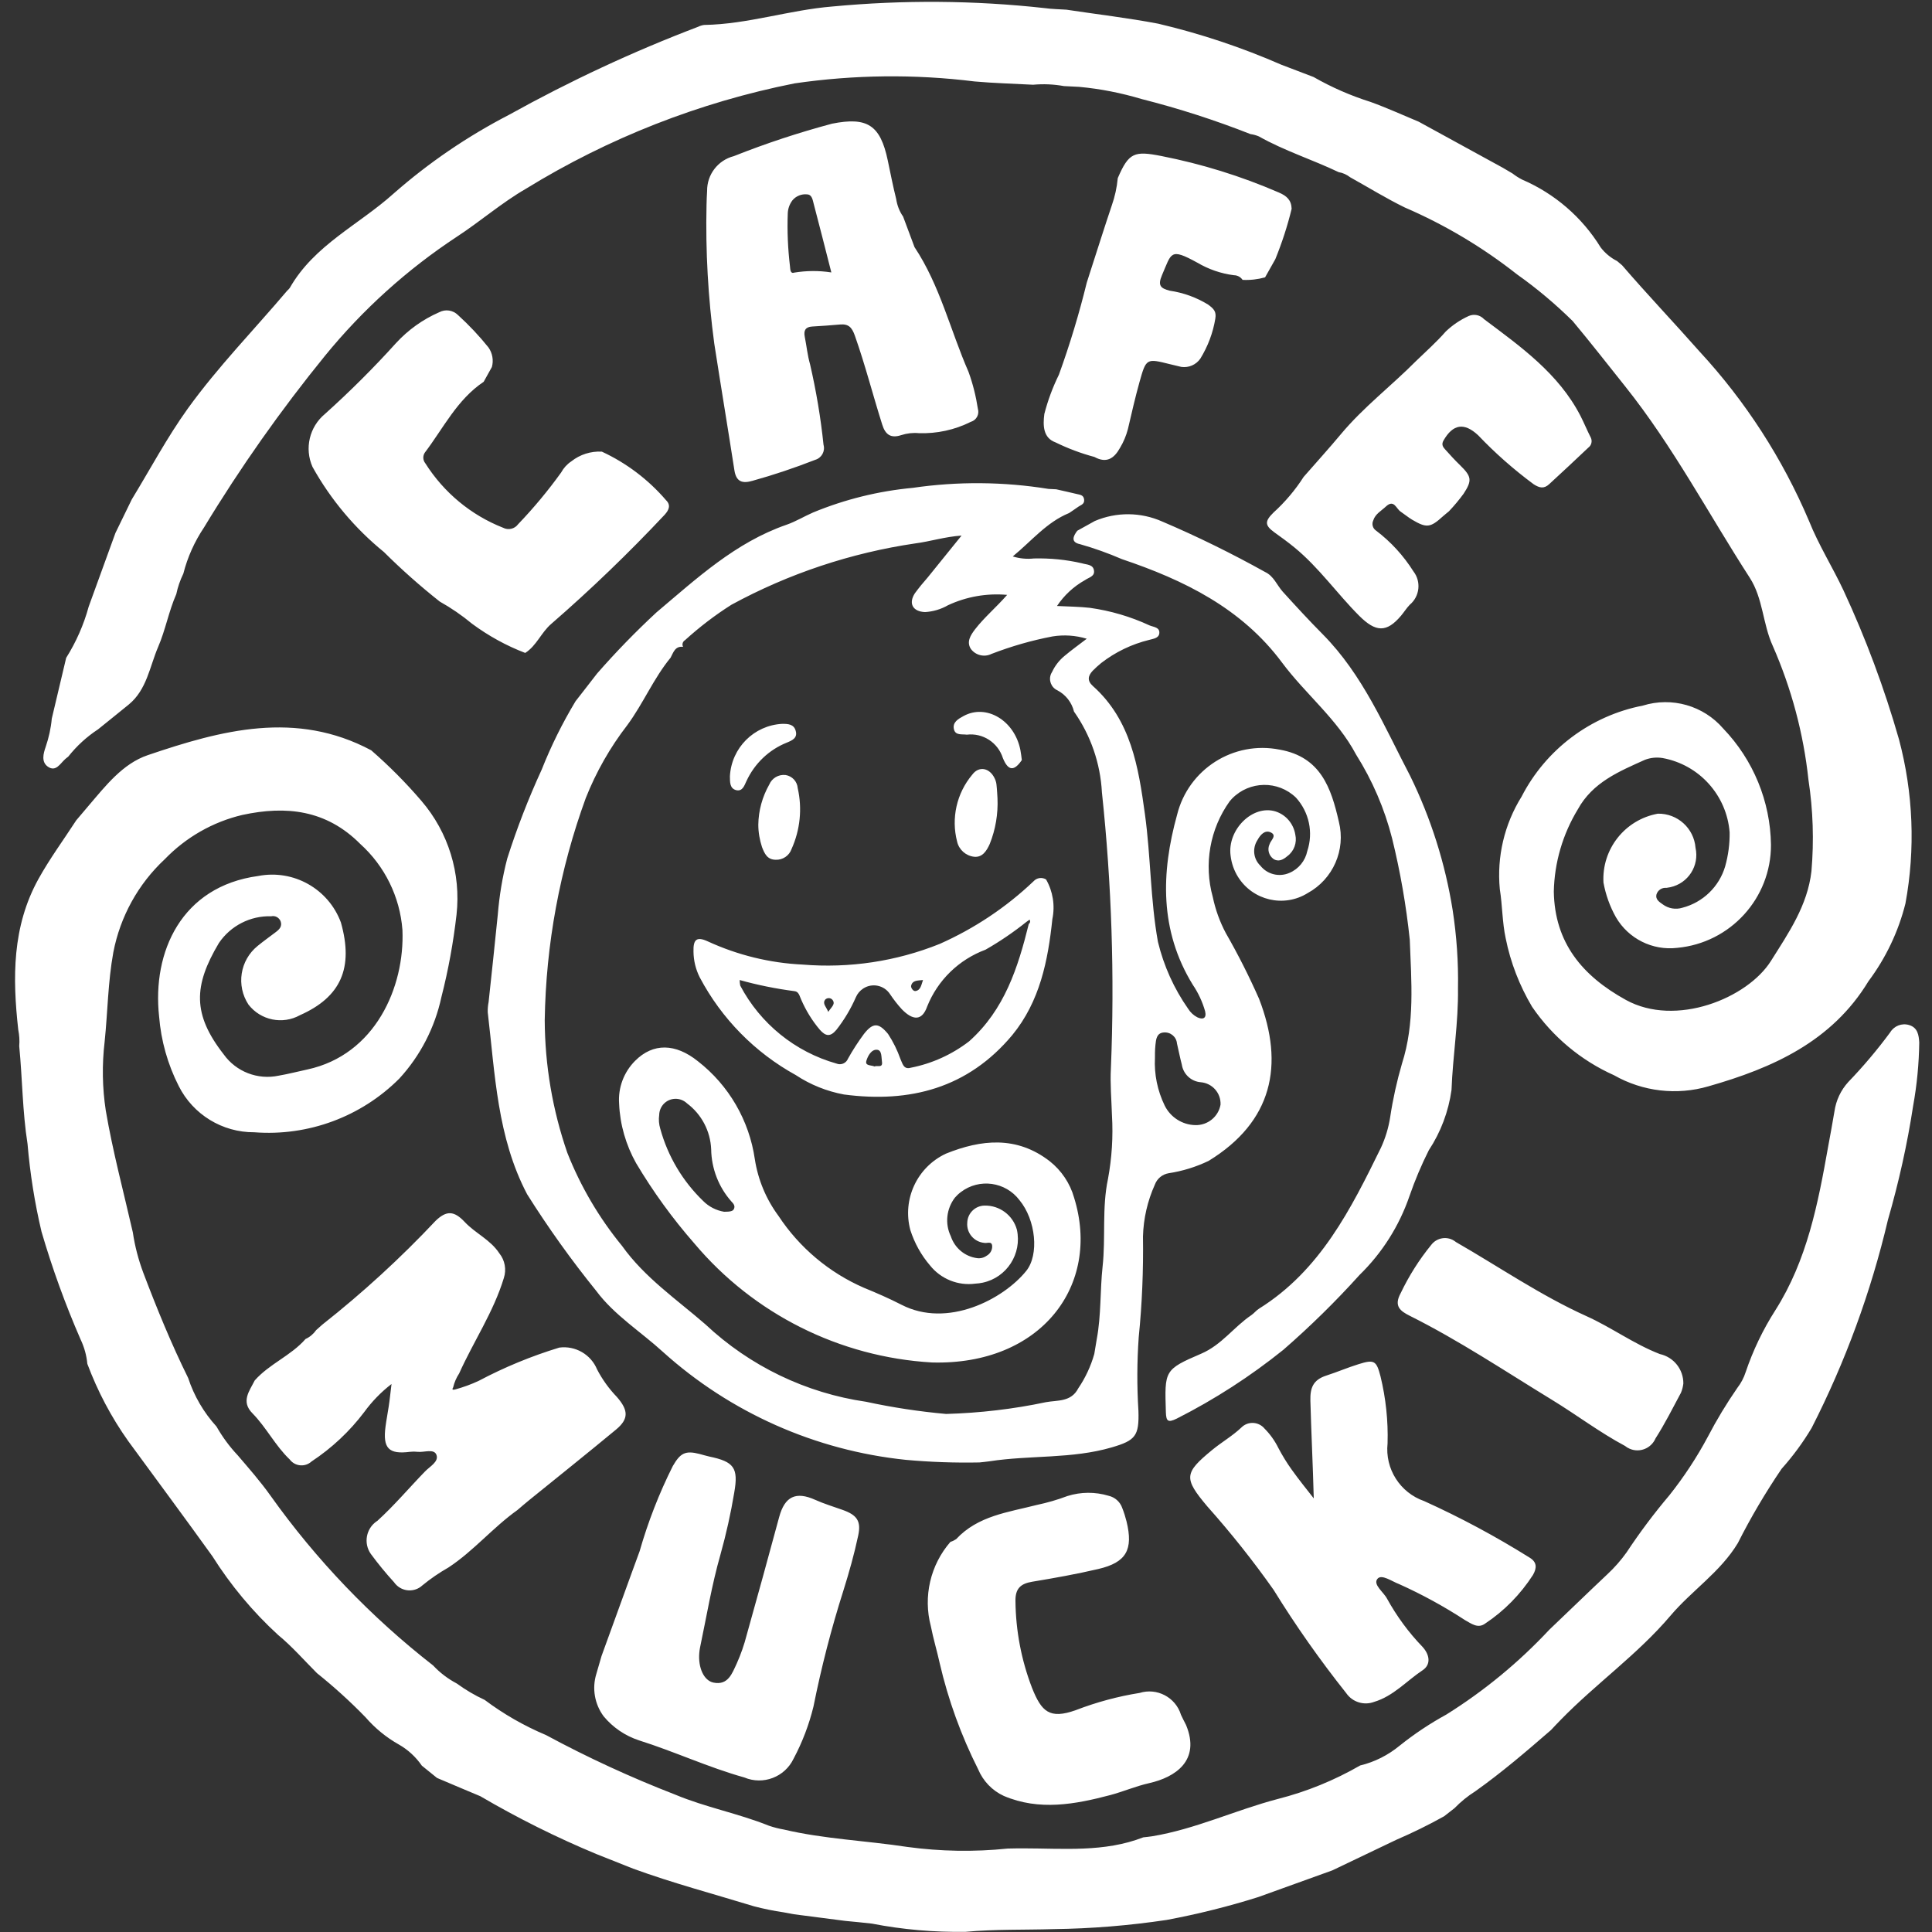 <?xml version="1.0" encoding="utf-8"?>
<!-- Generator: Adobe Illustrator 24.0.2, SVG Export Plug-In . SVG Version: 6.00 Build 0)  -->
<svg version="1.1" id="Ebene_1" xmlns="http://www.w3.org/2000/svg" xmlns:xlink="http://www.w3.org/1999/xlink" x="0px" y="0px"
	 viewBox="0 0 200 200" style="enable-background:new 0 0 200 200;" xml:space="preserve">
<rect x="0" y="0" width="200" height="200" fill="#333333" stroke="none"/>
<style type="text/css">
	.st0{fill:#FFFFFF;}
</style>
<path id="Gruppe_20" transform="translate(0 -80.508)" class="st0" d="M9.04,221.69c-0.08-0.88-0.32-1.73-0.7-2.53
	c-1.58-3.62-2.93-7.35-4.04-11.14c-0.71-2.99-1.19-6.04-1.45-9.1c-0.53-3.36-0.53-6.74-0.86-10.12c0.05-0.57,0.01-1.14-0.1-1.69
	c-0.6-5.38-0.64-10.67,2.09-15.61c1.17-2.11,2.6-4.05,3.91-6.07c0.42-0.5,0.85-1,1.27-1.5c1.77-2.07,3.54-4.37,6.14-5.25
	c7.62-2.59,15.34-4.66,23.13-0.5c1.86,1.62,3.6,3.37,5.2,5.24c2.79,3.25,4.1,7.51,3.63,11.77c-0.33,2.88-0.85,5.74-1.57,8.55
	c-0.68,3.15-2.18,6.06-4.36,8.43c-3.95,3.95-9.43,5.98-15.01,5.55c-3.31,0.02-6.34-1.84-7.82-4.79c-1.14-2.24-1.83-4.69-2.03-7.2
	c-0.73-6.68,2.31-13.46,10.26-14.54c3.65-0.71,7.27,1.33,8.56,4.81c1.33,4.71,0,7.72-4.24,9.6c-1.8,1-4.07,0.53-5.33-1.1
	c-1.29-1.97-0.88-4.59,0.95-6.07c0.61-0.5,1.26-0.96,1.89-1.44c0.37-0.28,0.67-0.59,0.49-1.11c-0.16-0.39-0.56-0.61-0.97-0.52
	c-2.16-0.07-4.21,0.98-5.42,2.77c-2.64,4.43-2.74,7.38,0.5,11.53c1.29,1.8,3.52,2.66,5.69,2.2c1-0.17,1.98-0.43,2.97-0.64
	c7.03-1.52,10.09-8.54,9.84-14.45c-0.26-3.42-1.83-6.61-4.37-8.9c-3.51-3.53-7.67-3.98-12.2-3c-3.06,0.72-5.85,2.32-8.03,4.58
	c-2.76,2.57-4.62,5.95-5.33,9.65c-0.56,3.07-0.58,6.18-0.9,9.26c-0.28,2.36-0.24,4.76,0.12,7.11c0.72,4.23,1.84,8.41,2.8,12.61
	c0.21,1.43,0.58,2.84,1.09,4.2c1.4,3.69,2.89,7.34,4.64,10.88c0.61,1.86,1.61,3.57,2.93,5.02c0.61,1.07,1.34,2.07,2.19,2.97
	c1.17,1.37,2.36,2.72,3.41,4.2c4.73,6.64,10.4,12.56,16.83,17.57c0.7,0.75,1.53,1.38,2.44,1.86c0.91,0.66,1.87,1.23,2.89,1.7
	c1.96,1.47,4.09,2.69,6.35,3.64c4.32,2.33,8.79,4.39,13.36,6.16c3.15,1.32,6.55,1.95,9.73,3.23c0.5,0.17,1.01,0.3,1.53,0.39
	c4.2,0.99,8.52,1.15,12.77,1.8c3.45,0.47,6.95,0.53,10.41,0.17l1.09-0.02h0.5c4.18,0,8.4,0.43,12.44-1.14
	c0.3-0.04,0.61-0.06,0.91-0.11c4.49-0.74,8.63-2.71,13.01-3.86c2.99-0.76,5.86-1.93,8.53-3.47c1.5-0.36,2.9-1.07,4.09-2.05
	c1.51-1.21,3.13-2.29,4.83-3.22c3.92-2.45,7.5-5.4,10.66-8.78c2.01-1.91,3.99-3.84,6.01-5.74c0.74-0.69,1.41-1.45,2-2.28
	c1.36-2.06,2.84-4.03,4.43-5.91c1.5-1.89,2.83-3.91,3.97-6.04c0.91-1.75,1.94-3.45,3.06-5.07c0.38-0.49,0.67-1.04,0.86-1.63
	c0.76-2.25,1.79-4.4,3.07-6.4c3.3-5.2,4.42-11.05,5.47-16.95c0.22-1.21,0.45-2.42,0.65-3.63c0.16-1.14,0.66-2.21,1.44-3.06
	c1.55-1.61,3-3.33,4.33-5.13c0.4-0.67,1.21-0.99,1.96-0.76c0.9,0.27,1,1.05,1.05,1.8c-0.03,2.2-0.24,4.39-0.63,6.55
	c-0.61,3.99-1.49,7.93-2.61,11.81c-1.76,7.47-4.41,14.71-7.9,21.55c-0.9,1.51-1.94,2.92-3.11,4.23c-1.67,2.46-3.19,5.03-4.53,7.69
	c-1.81,3-4.77,4.91-6.97,7.51c-3.41,4.02-7.72,7.04-11.37,10.79c-0.33,0.34-0.67,0.69-1,1.05c-2.55,2.21-5.1,4.4-7.85,6.35
	c-0.78,0.49-1.5,1.08-2.14,1.74l-1.08,0.84c-1.61,0.9-3.27,1.71-4.96,2.44l-6.61,3.16l-7.66,2.76c-3.11,0.98-6.28,1.77-9.49,2.37
	c-3.88,0.58-7.79,0.9-11.71,0.95c-3.03,0.09-6.07,0-9.1,0.28c-3.26,0.05-6.51-0.23-9.7-0.85c-0.92-0.11-1.83-0.19-2.75-0.28
	l-5.33-0.69l-1.07-0.2c-1.03-0.15-2.05-0.36-3.05-0.62c-4.18-1.28-8.41-2.4-12.52-3.9c-1.26-0.5-2.53-1.01-3.8-1.51
	c-4.14-1.72-8.16-3.73-12.02-5.99l-2.12-0.89l-2.36-1c-0.52-0.42-1.05-0.84-1.57-1.27c-0.62-0.9-1.43-1.65-2.38-2.19
	c-1.3-0.73-2.47-1.69-3.45-2.82c-1.58-1.63-3.26-3.15-5.03-4.57c-1.33-1.33-2.58-2.77-4.03-3.96c-2.62-2.4-4.9-5.14-6.8-8.15
	c-2.86-3.98-5.79-7.93-8.69-11.89C11.51,227.21,10.1,224.52,9.04,221.69 M110.39,81.51c3.17,0.48,6.36,0.85,9.51,1.45
	c4.37,1.03,8.63,2.45,12.75,4.25c1.11,0.43,2.22,0.85,3.33,1.27c1.87,1.07,3.84,1.93,5.9,2.58c1.69,0.61,3.33,1.36,4.99,2.05
	l8.71,4.77c0.33,0.2,0.67,0.39,1,0.59c0.31,0.24,0.64,0.45,0.99,0.63c3.37,1.45,6.21,3.9,8.13,7.02c0.45,0.59,1.04,1.08,1.7,1.41
	l0.52,0.44c2.61,3.03,5.37,5.93,8.02,8.93c4.76,5.15,8.59,11.09,11.33,17.54c1,2.5,2.44,4.78,3.57,7.19
	c2.31,4.98,4.23,10.13,5.74,15.41c1.48,5.55,1.71,11.36,0.67,17c-0.73,2.91-2.03,5.64-3.83,8.05c-3.78,6.23-9.89,8.97-16.55,10.87
	c-3.28,0.96-6.81,0.55-9.78-1.14c-3.43-1.53-6.37-3.99-8.49-7.09c-1.3-2.19-2.23-4.58-2.73-7.08c-0.36-1.66-0.34-3.41-0.61-5.1
	c-0.32-3.35,0.47-6.71,2.25-9.57c2.52-4.9,7.15-8.38,12.56-9.43c3-0.93,6.27,0,8.32,2.38c3.11,3.24,4.88,7.54,4.94,12.03
	c0.02,5.53-4.2,10.16-9.71,10.67c-2.56,0.3-5.05-0.95-6.34-3.17c-0.63-1.12-1.06-2.33-1.29-3.59c-0.19-3.46,2.22-6.51,5.63-7.13
	c2.03-0.04,3.74,1.51,3.9,3.53c0.41,1.85-0.75,3.67-2.6,4.08c-0.13,0.03-0.27,0.05-0.41,0.07c-0.46-0.05-0.89,0.23-1.03,0.67
	c-0.14,0.51,0.29,0.79,0.65,1.04c0.58,0.43,1.33,0.56,2.02,0.35c2.13-0.55,3.82-2.18,4.44-4.29c0.32-1.15,0.48-2.33,0.46-3.52
	c-0.3-3.84-3.15-7-6.94-7.69c-0.61-0.1-1.24-0.04-1.82,0.18c-2.69,1.21-5.42,2.33-6.96,5.14c-1.56,2.57-2.42,5.51-2.48,8.51
	c0.09,5.28,2.93,8.71,7.46,11.21c5.17,2.85,12.59-0.17,15.02-4.04c1.83-2.91,3.78-5.72,4.19-9.28c0.27-3.16,0.17-6.33-0.31-9.47
	c-0.51-4.78-1.76-9.45-3.69-13.85c-1.05-2.28-1-4.92-2.39-7.07c-4.27-6.61-7.94-13.6-12.88-19.79c-1.81-2.27-3.59-4.55-5.45-6.78
	c-1.79-1.76-3.71-3.38-5.76-4.83c-3.55-2.8-7.46-5.13-11.61-6.92c-1.93-0.94-3.77-2.08-5.66-3.13c-0.35-0.27-0.75-0.46-1.19-0.53
	c-2.72-1.3-5.62-2.21-8.26-3.7c-0.28-0.12-0.57-0.2-0.87-0.24c-3.68-1.45-7.44-2.66-11.27-3.63c-2.11-0.63-4.27-1.06-6.46-1.26
	l-1.58-0.08c-1.05-0.19-2.12-0.24-3.19-0.14c-2.02-0.11-4.04-0.16-6.06-0.34c-6.19-0.77-12.46-0.7-18.64,0.2
	c-9.85,1.96-19.26,5.65-27.81,10.91c-2.51,1.45-4.72,3.38-7.14,4.96c-5.15,3.39-9.75,7.54-13.65,12.32
	c-4.58,5.63-8.77,11.57-12.53,17.78c-0.98,1.46-1.71,3.08-2.14,4.78c-0.33,0.68-0.58,1.39-0.73,2.12c-0.78,1.77-1.12,3.71-1.88,5.47
	c-0.88,2.05-1.17,4.42-3.04,5.96c-1.05,0.86-2.12,1.71-3.18,2.57c-1.18,0.77-2.22,1.73-3.09,2.83c-0.1,0.08-0.21,0.15-0.3,0.24
	c-0.53,0.46-0.97,1.38-1.81,0.79c-0.69-0.49-0.47-1.34-0.22-2.05c0.32-0.94,0.54-1.92,0.63-2.92c0.5-2.1,0.99-4.19,1.49-6.29
	c1.03-1.64,1.82-3.43,2.33-5.3l2.77-7.63c0.57-1.16,1.13-2.31,1.69-3.47c1.92-3.15,3.66-6.43,5.81-9.42
	c3.11-4.31,6.84-8.13,10.28-12.19c0.1-0.09,0.19-0.18,0.27-0.29c2.52-4.43,7.15-6.53,10.74-9.76c3.64-3.2,7.65-5.93,11.96-8.16
	c6.3-3.5,12.84-6.55,19.57-9.11c0.2-0.1,0.41-0.16,0.62-0.19c4.51-0.07,8.82-1.55,13.29-1.91c7.32-0.69,14.69-0.64,21.99,0.17
	C108.89,81.45,109.65,81.46,110.39,81.51 M61.81,150.23c1.94-2.22,3.99-4.33,6.15-6.33c4.15-3.5,8.17-7.24,13.46-9.07
	c0.95-0.33,1.83-0.87,2.75-1.27c3.29-1.36,6.77-2.22,10.32-2.55c4.66-0.68,9.4-0.64,14.05,0.11c0.27,0.01,0.54,0.02,0.8,0.04
	c0.71,0.17,1.43,0.31,2.14,0.49c0.32,0.08,0.7,0.09,0.75,0.58c0.05,0.48-0.35,0.55-0.61,0.74c-0.31,0.23-0.64,0.43-0.95,0.65
	c-2.31,0.94-3.85,2.86-5.83,4.49c0.71,0.22,1.45,0.29,2.19,0.21c1.67-0.04,3.34,0.12,4.97,0.5c0.48,0.15,1.17,0.1,1.25,0.76
	c0.09,0.61-0.56,0.71-0.93,0.98c-1.17,0.65-2.16,1.57-2.9,2.68c1.24,0.06,2.33,0.07,3.4,0.19c2.14,0.3,4.22,0.91,6.18,1.82
	c0.4,0.17,1.09,0.18,1.01,0.83c-0.06,0.5-0.63,0.55-1.05,0.67c-1.8,0.44-3.49,1.25-4.96,2.39c-0.31,0.25-0.6,0.52-0.88,0.8
	c-0.49,0.52-0.6,1.03,0.01,1.58c3.96,3.53,4.72,8.4,5.39,13.25c0.61,4.4,0.56,8.87,1.35,13.24c0.6,2.48,1.66,4.84,3.13,6.93
	c0.23,0.37,0.56,0.68,0.95,0.88c0.54,0.25,0.99,0.15,0.8-0.64c-0.28-0.98-0.71-1.9-1.28-2.74c-3.44-5.6-3.28-11.6-1.62-17.58
	c1.17-4.73,5.84-7.7,10.62-6.75c4.24,0.75,5.33,3.95,6.13,7.47c0.73,2.91-0.6,5.94-3.23,7.38c-2.46,1.53-5.69,0.77-7.22-1.69
	c-0.41-0.66-0.67-1.41-0.76-2.19c-0.36-2.68,2.29-5.31,4.66-4.57c1.08,0.35,1.86,1.28,2.04,2.4c0.19,0.84-0.13,1.72-0.83,2.23
	c-0.42,0.36-0.92,0.63-1.44,0.28c-0.48-0.35-0.65-0.99-0.39-1.53c0.11-0.39,0.81-0.9,0.1-1.22c-0.6-0.27-1.07,0.27-1.35,0.79
	c-0.56,0.85-0.44,1.97,0.3,2.67c0.71,0.9,1.95,1.2,3,0.74c0.95-0.4,1.64-1.25,1.85-2.26c0.64-1.92,0.19-4.03-1.17-5.53
	c-1.86-1.8-4.82-1.75-6.62,0.1c-0.08,0.09-0.16,0.18-0.24,0.27c-2.06,2.87-2.7,6.53-1.75,9.93c0.27,1.29,0.72,2.54,1.34,3.71
	c1.27,2.21,2.42,4.49,3.45,6.82c2.65,6.86,1.38,12.72-5.22,16.77c-1.31,0.63-2.7,1.06-4.14,1.28c-0.66,0.11-1.2,0.56-1.43,1.18
	c-0.76,1.69-1.18,3.51-1.23,5.37c0.05,3.48-0.09,6.96-0.44,10.42c-0.18,2.54-0.19,5.09-0.03,7.63c0.08,2.59-0.3,3.06-2.76,3.78
	c-4.14,1.21-8.45,0.79-12.65,1.44c-0.34,0.05-0.7,0.08-1.05,0.12c-2.55,0.05-5.1-0.04-7.63-0.27c-9.35-0.97-18.15-4.88-25.13-11.17
	c-2.31-2.11-5.04-3.81-6.9-6.31c-2.58-3.19-4.97-6.53-7.16-10.01c-3.11-5.91-3.32-12.44-4.08-18.85c-0.01-0.35,0.02-0.7,0.09-1.05
	c0.32-3.01,0.65-6.02,0.95-9.04c0.16-1.96,0.48-3.91,0.98-5.82c1-3.14,2.19-6.21,3.57-9.21c0.97-2.45,2.14-4.81,3.5-7.07
	c0.26-0.33,0.52-0.67,0.78-1C60.85,151.48,61.33,150.85,61.81,150.23 M70.71,147.47c-0.83-0.1-1,0.58-1.29,1.12
	c-1.76,2.14-2.83,4.74-4.48,6.98c-1.78,2.3-3.23,4.85-4.3,7.55c-2.69,7.37-4.13,15.15-4.25,23c0.02,4.67,0.81,9.31,2.34,13.73
	c1.38,3.49,3.29,6.74,5.67,9.64c2.33,3.27,5.65,5.53,8.63,8.12c4.59,4.31,10.4,7.11,16.63,8.01c2.73,0.59,5.5,1.01,8.28,1.26
	c3.48-0.1,6.94-0.5,10.34-1.22c1.2-0.22,2.6,0,3.34-1.43c0.74-1.09,1.3-2.29,1.66-3.56c0.09-0.52,0.17-1.04,0.26-1.56
	c0.46-2.47,0.33-4.99,0.6-7.49c0.33-3.02-0.08-6.08,0.56-9.08c0.4-2.17,0.54-4.37,0.41-6.57c-0.05-1.63-0.2-3.26-0.11-4.88
	c0.39-9.53,0.08-19.08-0.93-28.56c-0.16-3-1.16-5.9-2.89-8.36c-0.23-0.95-0.86-1.75-1.72-2.2c-0.65-0.3-0.94-1.06-0.65-1.72
	c0.03-0.07,0.07-0.14,0.11-0.2c0.3-0.64,0.74-1.2,1.29-1.65c0.71-0.6,1.47-1.14,2.29-1.77c-1.15-0.35-2.36-0.43-3.54-0.24
	c-2.16,0.41-4.27,1.02-6.32,1.81c-0.74,0.37-1.65,0.15-2.14-0.52c-0.46-0.72-0.05-1.39,0.44-2.03c0.95-1.23,2.15-2.23,3.32-3.56
	c-2.1-0.19-4.21,0.18-6.12,1.07c-0.73,0.42-1.54,0.66-2.38,0.71c-1.27-0.05-1.74-0.89-1.05-1.95c0.42-0.57,0.86-1.11,1.33-1.64
	c1.17-1.44,2.33-2.88,3.5-4.33c-1.73,0.12-3.24,0.61-4.78,0.81c-6.67,0.98-13.12,3.13-19.04,6.35c-1.71,1.08-3.31,2.31-4.81,3.67
	c-0.24,0.14-0.33,0.44-0.2,0.69L70.71,147.47z M119.56,190.01c-0.09,1.71,0.26,3.41,1.01,4.95c0.6,1.21,1.82,1.99,3.17,2.02
	c1.28,0.03,2.39-0.87,2.61-2.12c0.05-1.2-0.85-2.22-2.05-2.32c-1-0.08-1.81-0.84-1.96-1.83c-0.19-0.72-0.33-1.45-0.5-2.18
	c-0.06-0.7-0.68-1.21-1.38-1.14c0,0,0,0,0,0c-0.74,0.06-0.79,0.73-0.85,1.29S119.56,189.8,119.56,190.01 M111.52,135.45l1.82-1.01
	c2.23-0.95,4.76-0.93,6.98,0.06c3.64,1.55,7.19,3.3,10.64,5.22c0.9,0.42,1.22,1.36,1.83,2.04c1.36,1.5,2.74,3,4.15,4.42
	c4.16,4.21,6.37,9.55,9.04,14.65c2.15,4.39,3.63,9.07,4.4,13.9c0.41,2.68,0.6,5.38,0.55,8.09c0.05,3.55-0.54,7.01-0.67,10.52
	c-0.31,2.23-1.11,4.36-2.35,6.24c-0.77,1.53-1.44,3.12-2,4.74c-1.06,3.09-2.83,5.89-5.17,8.17c-2.47,2.74-5.11,5.33-7.89,7.75
	c-3.42,2.75-7.12,5.14-11.03,7.12c-0.92,0.45-1.1,0.28-1.13-0.68c-0.13-4.29-0.19-4.39,3.66-6.04c2.12-0.91,3.38-2.77,5.19-3.99
	c0.29-0.2,0.51-0.5,0.81-0.68c6.32-3.95,9.49-10.29,12.61-16.66c0.46-1,0.78-2.06,0.95-3.15c0.28-1.87,0.69-3.72,1.22-5.54
	c1.35-4.2,0.97-8.5,0.81-12.82c-0.37-3.54-0.98-7.05-1.83-10.5c-0.78-3.07-2.04-6-3.73-8.68c-1.95-3.68-5.23-6.25-7.67-9.53
	c-4.18-5.62-10.15-8.54-16.57-10.7c-1.41-0.61-2.86-1.13-4.34-1.55C110.82,136.64,111.09,136.01,111.52,135.45 M136,235.62
	c-0.09-3.45-0.26-6.78-0.35-10.12c-0.03-1.3,0.26-2.14,1.64-2.59c1.12-0.36,2.21-0.83,3.34-1.18c1.64-0.52,1.86-0.36,2.28,1.26
	c0.55,2.27,0.8,4.6,0.73,6.94c-0.28,2.63,1.29,5.1,3.79,5.97c3.76,1.7,7.41,3.66,10.91,5.85c0.77,0.46,0.77,1.07,0.35,1.8
	c-1.29,2-2.97,3.72-4.95,5.03c-0.75,0.55-1.43,0-2.07-0.35c-2.18-1.42-4.46-2.67-6.82-3.73c-0.76-0.28-1.83-1.08-2.26-0.55
	c-0.48,0.6,0.63,1.35,1,2.06c1,1.81,2.23,3.49,3.66,4.97c0.74,0.8,0.92,1.83,0.02,2.43c-1.66,1.1-3.02,2.68-5.03,3.28
	c-1.05,0.39-2.24,0.02-2.88-0.91c-2.71-3.41-5.22-6.97-7.51-10.68c-2.12-3.01-4.42-5.9-6.87-8.65c-2.46-2.92-2.41-3.45,0.5-5.84
	c0.98-0.81,2.09-1.44,3.03-2.33c0.63-0.63,1.65-0.63,2.29,0c0.03,0.03,0.06,0.06,0.09,0.1c0.59,0.59,1.08,1.28,1.45,2.03
	c0.41,0.78,0.87,1.53,1.38,2.24C134.44,233.66,135.23,234.64,136,235.62 M122.78,259.08c1.53,3.7-1.13,5.41-3.82,6.02
	c-1.38,0.31-2.67,0.87-4.01,1.23c-3.64,0.96-7.36,1.66-11.04,0.09c-1.2-0.55-2.14-1.54-2.65-2.75c-1.76-3.49-3.1-7.18-3.98-10.98
	c-0.28-1.28-0.67-2.55-0.92-3.84c-0.81-3.07-0.05-6.34,2.03-8.73c0.21-0.06,0.41-0.16,0.59-0.28c2.26-2.43,5.39-2.78,8.35-3.54
	c1.08-0.23,2.13-0.53,3.16-0.92c1.39-0.44,2.88-0.45,4.27-0.03c0.66,0.15,1.2,0.63,1.42,1.28c0.18,0.45,0.32,0.91,0.44,1.38
	c0.71,2.92-0.02,4.24-2.92,4.92c-2.27,0.53-4.56,0.94-6.86,1.32c-1.19,0.2-1.74,0.71-1.72,1.99c0.03,3.08,0.61,6.13,1.72,9.01
	c0.98,2.45,1.81,3.26,4.53,2.29c2.13-0.82,4.34-1.42,6.6-1.78c1.8-0.56,3.72,0.45,4.28,2.25c0.01,0.02,0.01,0.03,0.02,0.05
	C122.42,258.38,122.6,258.73,122.78,259.08 M146.58,117.89c1.04-1.01,2.13-1.97,3.08-3.06c0.7-0.67,1.5-1.21,2.38-1.61
	c0.55-0.24,1.18-0.11,1.59,0.33c3.8,2.85,7.7,5.61,9.97,9.99c0.38,0.74,0.69,1.51,1.07,2.25c0.19,0.37,0.08,0.82-0.25,1.06
	c-1.34,1.27-2.69,2.53-4.05,3.78c-0.54,0.5-1.01,0.4-1.63-0.01c-2.05-1.52-3.97-3.21-5.73-5.06c-1.44-1.34-2.6-1.16-3.58,0.55
	c-0.24,0.42-0.05,0.68,0.18,0.93c0.5,0.56,1,1.11,1.54,1.63c1.18,1.16,1.27,1.56,0.36,2.95c-0.47,0.64-0.97,1.24-1.52,1.82
	c-0.2,0.17-0.41,0.33-0.6,0.5c-1.33,1.21-1.71,1.25-3.22,0.36c-0.41-0.25-0.78-0.56-1.18-0.83c-0.46-0.3-0.68-1.32-1.53-0.52
	c-0.47,0.44-1.1,0.77-1.3,1.43c-0.18,0.37-0.06,0.82,0.28,1.05c1.54,1.16,2.85,2.6,3.88,4.23c0.82,1.06,0.65,2.59-0.38,3.45
	c-0.33,0.34-0.59,0.76-0.9,1.13c-1.51,1.79-2.63,1.71-4.33,0.02c-2.3-2.3-4.17-5-6.71-7.08c-0.68-0.56-1.39-1.07-2.1-1.58
	c-1.02-0.74-0.94-1.17-0.07-2.03c1.2-1.09,2.25-2.33,3.12-3.69c1.29-1.48,2.61-2.93,3.87-4.44
	C141.15,122.65,144.04,120.45,146.58,117.89 M112.9,108.52c0.73-2.25,1.43-4.49,2.19-6.74c0.32-0.91,0.53-1.86,0.62-2.83
	c1.14-2.66,1.72-2.84,4.52-2.29c4.17,0.82,8.24,2.08,12.14,3.77c0.85,0.36,1.31,0.8,1.34,1.69c-0.43,1.78-1,3.52-1.69,5.22
	l-1.06,1.88c-0.76,0.21-1.54,0.3-2.33,0.26c-0.2-0.3-0.54-0.48-0.89-0.48c-1.35-0.17-2.64-0.62-3.81-1.31
	c-2.83-1.55-2.64-1.01-3.64,1.3c-0.48,1.11-0.11,1.37,0.8,1.61c1.42,0.21,2.78,0.7,3.99,1.45c0.57,0.43,0.85,0.7,0.73,1.44
	c-0.24,1.47-0.77,2.87-1.55,4.14c-0.44,0.64-1.21,0.97-1.97,0.86l-1.17-0.28c-2.44-0.61-2.47-0.62-3.16,1.85
	c-0.45,1.61-0.82,3.24-1.2,4.87c-0.18,0.68-0.45,1.33-0.81,1.93c-0.62,1.12-1.41,1.64-2.66,0.95c-1.39-0.37-2.74-0.88-4.03-1.51
	c-1.27-0.46-1.31-1.73-1.15-2.94c0.36-1.4,0.87-2.77,1.51-4.07c1.13-3.12,2.09-6.3,2.88-9.52L112.9,108.52 M174.26,223.73
	c-0.04,0.33-0.12,0.65-0.25,0.96c-0.85,1.59-1.66,3.2-2.63,4.72c-0.45,1.04-1.65,1.52-2.68,1.07c-0.17-0.07-0.33-0.17-0.48-0.29
	c-2.64-1.41-5.03-3.23-7.59-4.79c-4.86-2.97-9.59-6.13-14.69-8.68c-0.98-0.49-1.68-1-0.94-2.35c0.85-1.78,1.91-3.46,3.16-4.99
	c0.6-0.79,1.72-0.94,2.5-0.34c0.02,0.01,0.03,0.03,0.05,0.04c4.49,2.58,8.77,5.53,13.53,7.68c2.58,1.16,4.9,2.88,7.59,3.92
	C173.27,221,174.27,222.27,174.26,223.73 M94.67,106.09c2.64,3.97,3.71,8.62,5.59,12.91c0.45,1.24,0.77,2.52,0.97,3.83
	c0.17,0.56-0.14,1.16-0.71,1.34c-0.01,0-0.02,0.01-0.03,0.01c-1.66,0.83-3.5,1.23-5.36,1.17c-0.62-0.06-1.24,0.01-1.83,0.2
	c-1.06,0.35-1.64-0.02-1.97-1.08c-0.97-3.06-1.76-6.17-2.83-9.2c-0.3-0.86-0.65-1.25-1.54-1.17c-0.96,0.09-1.92,0.15-2.88,0.21
	c-0.71,0.04-0.9,0.42-0.77,1.07c0.19,0.95,0.28,1.92,0.55,2.85c0.63,2.74,1.1,5.52,1.39,8.32c0.19,0.67-0.19,1.36-0.86,1.56
	c-2.13,0.83-4.29,1.56-6.49,2.17c-1.03,0.3-1.68,0.12-1.87-1.06c-0.68-4.38-1.41-8.76-2.09-13.15c-0.64-4.76-0.91-9.56-0.8-14.35
	c0-0.48,0.04-0.97,0.06-1.45c-0.02-1.69,1.12-3.18,2.77-3.6c3.32-1.32,6.72-2.44,10.17-3.36c3.62-0.72,4.99,0.12,5.76,3.8
	c0.28,1.33,0.54,2.67,0.87,3.99c0.1,0.66,0.34,1.29,0.72,1.83L94.67,106.09 M86.06,108.71c-0.62-2.44-1.21-4.76-1.82-7.08
	c-0.11-0.4-0.17-0.98-0.69-1c-0.58-0.06-1.15,0.17-1.52,0.62c-0.29,0.38-0.46,0.85-0.48,1.33c-0.07,1.84,0.01,3.68,0.23,5.51
	c0.03,0.28,0.02,0.78,0.43,0.64C83.48,108.52,84.78,108.51,86.06,108.71 M54.37,148.1c-1.96-0.75-3.81-1.77-5.5-3.02
	c-1.05-0.87-2.17-1.64-3.35-2.3c-2.02-1.6-3.95-3.31-5.78-5.13c-3-2.44-5.51-5.43-7.39-8.81c-0.85-1.91-0.32-4.15,1.29-5.48
	c2.58-2.32,5.04-4.77,7.36-7.34c1.25-1.36,2.77-2.45,4.47-3.19c0.64-0.34,1.42-0.22,1.94,0.29c1.14,1.04,2.2,2.16,3.16,3.36
	c0.41,0.59,0.54,1.33,0.35,2.02c-0.28,0.51-0.57,1.02-0.85,1.53c-2.76,1.85-4.17,4.8-6.09,7.33c-0.23,0.34-0.21,0.79,0.05,1.11
	c1.91,3.02,4.72,5.36,8.05,6.67c0.54,0.28,1.2,0.12,1.55-0.36c1.61-1.68,3.1-3.47,4.46-5.36c0.25-0.46,0.61-0.86,1.05-1.15
	c0.89-0.71,2.02-1.07,3.16-1.01c2.55,1.18,4.82,2.9,6.65,5.03c0.51,0.5,0.31,1-0.14,1.5c-3.72,3.96-7.63,7.73-11.73,11.29
	C56.02,145.98,55.55,147.35,54.37,148.1 M26.14,226.82c-1.23-1.23-0.32-2.31,0.23-3.41c1.52-1.72,3.75-2.56,5.26-4.29
	c0.44-0.2,0.82-0.52,1.1-0.92l0.64-0.57c4.17-3.29,8.09-6.88,11.73-10.75c1.12-1.08,1.91-1.04,3,0.12c1.1,1.18,2.66,1.83,3.59,3.25
	c0.58,0.72,0.75,1.68,0.47,2.55c-1.07,3.53-3.14,6.57-4.63,9.89c-0.29,0.44-0.5,0.93-0.62,1.44c-0.17,0.28,0,0.25,0.19,0.22
	c0.84-0.23,1.67-0.53,2.46-0.9c2.66-1.41,5.45-2.56,8.34-3.44c1.66-0.22,3.27,0.71,3.91,2.26c0.54,1.04,1.23,2,2.05,2.85
	c1.19,1.37,1.25,2.26-0.08,3.37c-2.98,2.47-6,4.88-9.01,7.32c-0.41,0.33-0.81,0.68-1.21,1.02c-2.53,1.8-4.53,4.23-7.13,5.94
	c-0.95,0.54-1.86,1.16-2.71,1.86c-0.79,0.73-2.03,0.68-2.76-0.12c-0.06-0.06-0.11-0.13-0.16-0.2c-0.86-0.94-1.67-1.93-2.42-2.95
	c-0.76-1.09-0.49-2.6,0.6-3.36c0.03-0.02,0.05-0.04,0.08-0.05c1.76-1.6,3.29-3.42,4.94-5.12c0.5-0.52,1.45-1.01,1.18-1.72
	c-0.26-0.67-1.27-0.23-1.95-0.31c-0.26-0.03-0.53-0.03-0.79,0c-2.2,0.28-2.83-0.36-2.53-2.62c0.09-0.7,0.23-1.39,0.33-2.08
	c0.11-0.7,0.17-1.38,0.29-2.32c-1.08,0.83-2.03,1.81-2.83,2.91c-1.51,2-3.36,3.73-5.45,5.11c-0.62,0.57-1.59,0.53-2.16-0.09
	c-0.03-0.04-0.07-0.08-0.1-0.12C28.5,230.17,27.58,228.29,26.14,226.82 M61.73,253.8c0.18-0.62,0.36-1.24,0.54-1.86
	c1.05-2.91,2.1-5.81,3.16-8.71c0.26-0.71,0.52-1.42,0.78-2.13c0.87-3.04,2.02-6,3.44-8.83c0.77-1.33,1.28-1.63,2.76-1.25
	c0.33,0.09,0.68,0.19,1.02,0.27c2.54,0.53,3.03,1.15,2.58,3.72c-0.36,2.17-0.84,4.32-1.43,6.43c-0.91,3.18-1.44,6.43-2.12,9.66
	c-0.03,0.17-0.06,0.35-0.07,0.52c-0.13,1.51,0.46,2.86,1.47,3.07c1.52,0.31,1.93-0.97,2.4-1.96c0.43-0.96,0.78-1.96,1.04-2.98
	c1.14-4.06,2.26-8.13,3.36-12.2c0.58-2.14,1.73-2.68,3.73-1.78c0.91,0.41,1.88,0.7,2.83,1.04c1.47,0.52,1.95,1.14,1.62,2.66
	c-0.41,1.93-0.95,3.84-1.54,5.72c-1.25,3.93-2.28,7.93-3.09,11.98c-0.46,1.88-1.15,3.69-2.06,5.4c-0.91,1.9-3.15,2.76-5.1,1.94
	c-3.72-1.04-7.22-2.68-10.9-3.84c-1.43-0.47-2.7-1.33-3.66-2.49C61.56,256.93,61.27,255.3,61.73,253.8 M96.46,221.55
	c-9.54-0.56-18.43-5.01-24.58-12.32c-2.26-2.58-4.28-5.37-6.03-8.31c-1.06-1.89-1.67-4-1.76-6.16c-0.12-1.65,0.49-3.27,1.66-4.44
	c1.86-1.86,4.17-1.82,6.5,0.05c3.2,2.49,5.31,6.13,5.89,10.14c0.33,2.13,1.17,4.14,2.45,5.87c2.17,3.29,5.25,5.88,8.87,7.45
	c1.3,0.53,2.6,1.1,3.85,1.74c4.77,2.47,10.55-0.56,12.92-3.49c1.36-1.68,1-5.29-0.7-7.34c-1.44-1.9-4.16-2.28-6.06-0.83
	c-0.23,0.17-0.43,0.36-0.62,0.58c-0.88,1.15-1.05,2.7-0.42,4c0.4,1.21,1.45,2.09,2.71,2.26c0.35,0.05,0.71-0.04,1-0.25
	c0.36-0.2,0.58-0.57,0.57-0.98c-0.02-0.58-0.53-0.28-0.82-0.35c-1.06-0.1-1.85-1.03-1.76-2.09c0.03-0.98,0.82-1.76,1.8-1.77
	c1.55-0.03,2.93,1,3.34,2.5c0.54,2.49-1.05,4.95-3.54,5.48c-0.25,0.05-0.51,0.09-0.77,0.1c-1.78,0.24-3.56-0.48-4.68-1.88
	c-0.92-1.07-1.61-2.32-2.04-3.66c-0.86-3.19,0.7-6.53,3.69-7.92c3.63-1.46,7.31-1.87,10.74,0.79c1.21,0.96,2.1,2.28,2.52,3.77
	C114.01,213.57,107.76,221.87,96.46,221.55 M74.96,205.95c0.65,0,0.89-0.07,1-0.26c0.19-0.35-0.05-0.6-0.25-0.81
	c-1.32-1.49-2.06-3.41-2.09-5.4c-0.08-1.88-0.99-3.62-2.5-4.75c-0.68-0.65-1.76-0.63-2.41,0.05c-0.29,0.31-0.46,0.71-0.47,1.14
	c-0.07,0.48-0.03,0.97,0.11,1.43c0.78,2.85,2.32,5.44,4.45,7.49C73.38,205.42,74.13,205.81,74.96,205.95 M104.79,187.66
	c-4.59,5.49-10.58,7.05-17.42,6.15c-1.78-0.33-3.48-1.01-4.99-2.01c-4.23-2.33-7.68-5.84-9.94-10.11c-0.42-0.83-0.64-1.74-0.65-2.66
	c-0.04-1.28,0.33-1.6,1.48-1.07c3.09,1.42,6.42,2.24,9.81,2.4c4.84,0.4,9.7-0.33,14.2-2.14c3.58-1.59,6.87-3.78,9.71-6.48
	c0.33-0.37,0.88-0.45,1.3-0.19c0.71,1.24,0.94,2.7,0.65,4.1C108.49,179.95,107.65,184.17,104.79,187.66 M106.27,175.93
	c-1.34,1.07-2.76,2.04-4.25,2.89c-2.75,1.02-4.95,3.15-6.04,5.88c-0.53,1.51-1.48,1.46-2.62,0.29c-0.45-0.49-0.85-1.01-1.22-1.56
	c-0.6-0.93-1.85-1.2-2.78-0.59c-0.34,0.22-0.6,0.53-0.76,0.9c-0.53,1.21-1.21,2.35-2.02,3.38c-0.64,0.76-1.12,0.65-1.7,0
	c-0.8-0.94-1.45-2-1.94-3.13c-0.17-0.35-0.23-0.84-0.71-0.88c-1.91-0.25-3.8-0.63-5.66-1.15c0,0.19,0.02,0.39,0.06,0.58
	c2.08,3.94,5.68,6.86,9.97,8.07c0.47,0.19,0.99-0.04,1.18-0.5c0-0.01,0-0.01,0.01-0.02c0.49-0.88,1.04-1.73,1.64-2.54
	c0.95-1.22,1.54-1.17,2.5-0.01c0.53,0.81,0.96,1.68,1.28,2.59c0.21,0.43,0.31,1.13,1.07,0.91c2.2-0.43,4.27-1.37,6.05-2.74
	c3.66-3.27,5.05-7.62,6.17-12.15c0.14-0.09,0.18-0.28,0.09-0.42c0-0.01-0.01-0.01-0.01-0.02L106.27,175.93 M90.54,190.91
	c0.25-0.15,0.87,0.21,0.76-0.5c-0.07-0.44,0.01-1.18-0.5-1.23c-0.59-0.06-0.96,0.63-1.11,1.13
	C89.52,190.86,90.15,190.75,90.54,190.91 M95.55,181.96c-0.56,0.06-1.09,0.01-1.23,0.59c-0.05,0.2,0.21,0.59,0.45,0.55
	C95.32,183.01,95.36,182.48,95.55,181.96 M85.74,185.26c0.33-0.52,0.8-0.81,0.42-1.27c-0.19-0.2-0.51-0.21-0.72-0.02
	C85.09,184.4,85.54,184.73,85.74,185.26 M103.26,163.14c0.07,1.62-0.2,3.23-0.8,4.73c-0.31,0.69-0.75,1.42-1.62,1.33
	c-0.86-0.1-1.57-0.73-1.76-1.57c-0.63-2.42-0.05-5,1.56-6.92c0.69-0.94,1.79-0.72,2.31,0.34c0.1,0.2,0.17,0.41,0.2,0.63
	C103.22,162.28,103.24,162.89,103.26,163.14 M78.5,165.88c0.02-1.46,0.41-2.88,1.13-4.15c0.28-0.67,0.97-1.08,1.7-0.99
	c0.68,0.11,1.2,0.67,1.25,1.36c0.48,2.11,0.25,4.33-0.64,6.3c-0.24,0.69-0.91,1.14-1.64,1.11c-0.87-0.01-1.15-0.62-1.42-1.32
	C78.64,167.45,78.5,166.67,78.5,165.88 M75.56,160.86c0.16-2.93,2.49-5.27,5.42-5.42c0.58,0,1.2,0.02,1.39,0.72
	c0.22,0.75-0.38,1-0.91,1.22c-1.86,0.74-3.35,2.17-4.19,3.99c-0.22,0.46-0.4,1.1-1.08,0.93C75.52,162.11,75.57,161.43,75.56,160.86
	 M100.08,156.56c-0.5-0.07-1.18,0.1-1.33-0.56c-0.17-0.73,0.46-1.08,1-1.37c2.35-1.29,5.28,0.46,5.88,3.52
	c0.07,0.34,0.1,0.69,0.15,1.04c-0.8,1.17-1.41,1.14-1.96-0.2C103.31,157.38,101.75,156.36,100.08,156.56"/>
</svg>
